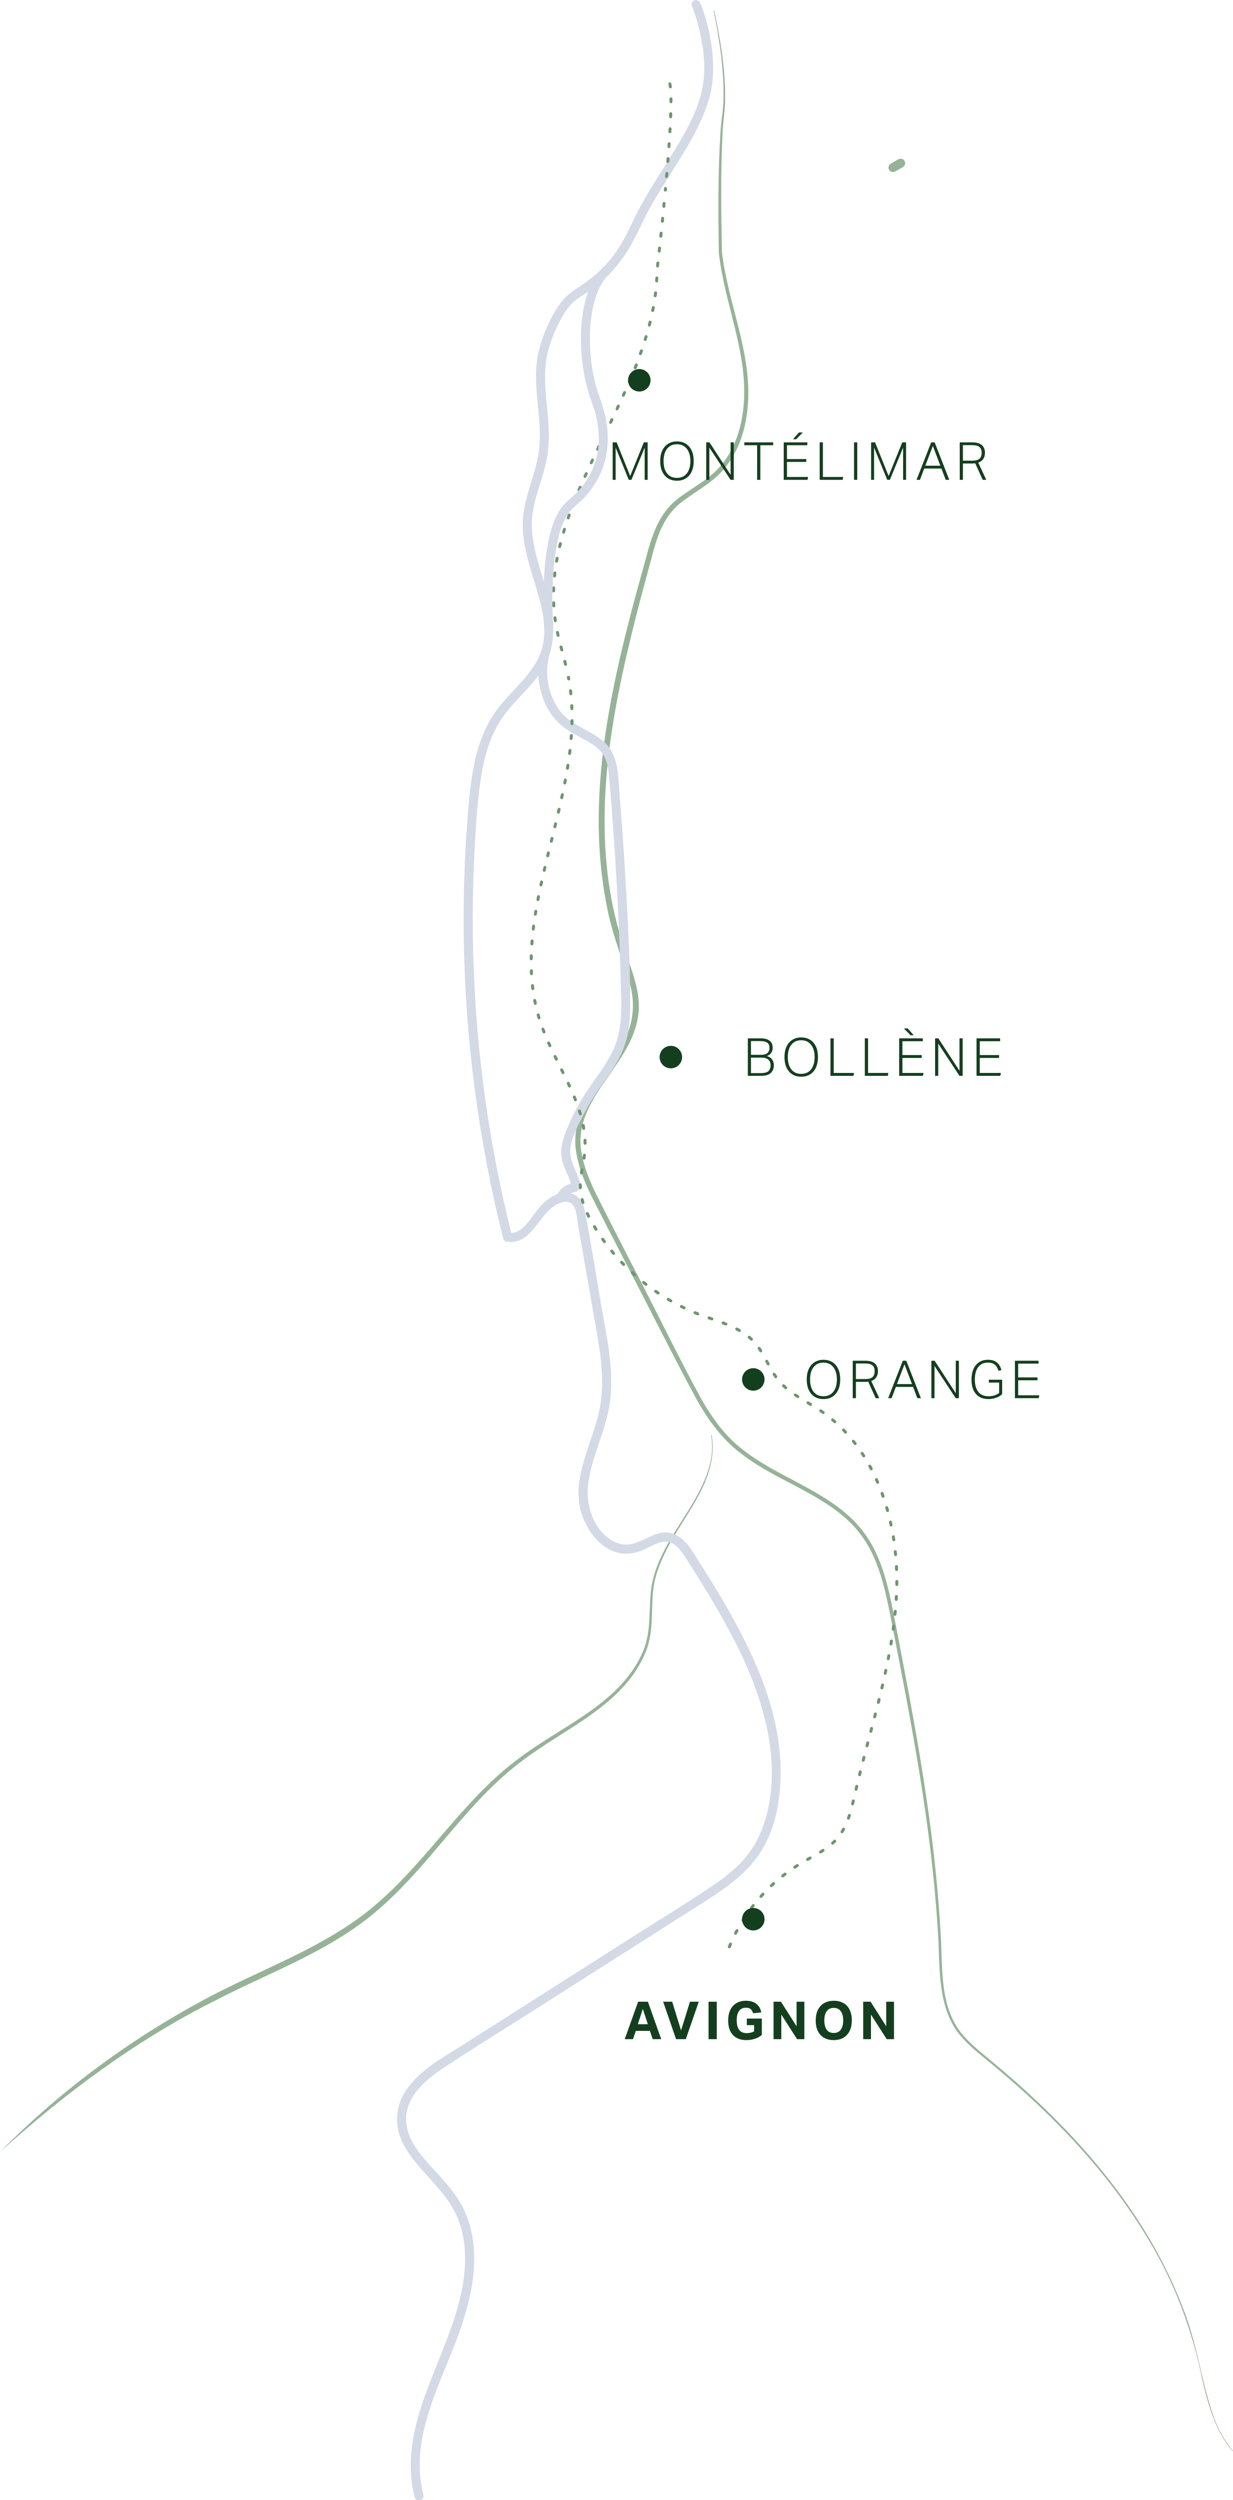 <svg width="329" height="667" viewBox="0 0 329 667" fill="none" xmlns="http://www.w3.org/2000/svg">
<g clip-path="url(#clip0_18_5317)">
<path d="M328.88 653.908C324.332 648.603 322.41 641.734 320.862 635.064C318.117 621.574 313.282 608.546 306.045 596.818C295.386 579.131 280.841 564.085 264.995 550.961C262.378 548.744 259.594 546.685 257.216 544.124C249.612 536.234 251.001 524.555 250.195 514.502C248.495 487.035 243.245 459.958 237.956 432.976C236.631 426.251 235.354 419.422 232.195 413.391C230.623 410.391 228.541 407.686 226.035 405.397C217.714 397.834 206.536 394.651 197.663 387.726C192.772 384.056 189.086 378.99 186.094 373.732C180.469 363.473 172.562 347.581 167.057 337.074C163.914 330.947 160.722 324.876 157.626 318.693C156.126 315.574 154.754 312.327 154.028 308.864C151.347 297.392 159.43 289.326 164.991 280.455C168.86 274.511 169.985 268.169 167.743 261.38C165.693 254.95 163.108 248.368 161.879 241.547C156.454 214.191 162.302 186.212 169.379 159.717C170.281 156.391 171.19 153.072 172.124 149.761C173.999 142.709 175.754 136.262 182.368 131.962C185.201 129.936 188.201 128.237 190.658 125.971C195.637 121.344 197.951 114.523 198.445 107.845C199.57 93.972 193.275 81.023 191.799 67.373C191.631 56.555 191.552 45.729 192.27 34.927C192.429 32.215 192.948 29.55 193.036 26.878C193.259 18.796 192.006 10.73 190.427 2.824L190.578 2.792C192.262 10.706 193.618 18.78 193.49 26.901C193.427 29.614 192.964 32.271 192.828 34.975C192.262 45.666 192.429 56.731 192.645 67.285C194.217 80.896 200.623 93.996 199.554 107.941C199.083 114.89 196.698 122.014 191.504 126.896C188.903 129.314 185.871 131.053 183.126 133.039C176.863 137.172 175.299 143.275 173.504 150.16C172.594 153.479 171.709 156.798 170.823 160.116C163.977 186.435 158.017 214.127 163.411 241.244C164.049 244.323 165.031 248.224 165.988 251.144C167.895 257.678 171.461 264.419 170.201 271.48C167.999 285.042 151.874 293.754 155.384 308.593C156.063 311.88 157.371 315.031 158.839 318.111C161.887 324.238 165.078 330.365 168.19 336.492C173.743 346.983 181.435 362.899 187.1 373.158C190.036 378.328 193.562 383.242 198.341 386.84C207.11 393.717 218.392 396.996 226.722 404.639C229.299 407 231.469 409.825 233.081 412.928C236.312 419.167 237.573 426.083 238.881 432.809C244.099 459.806 249.301 486.947 250.905 514.479C251.695 524.419 250.211 535.915 257.655 543.718C259.969 546.223 262.729 548.289 265.346 550.523C286.378 568.082 305.447 589.319 315.428 615.176C319.378 624.765 320.471 635.2 323.894 644.925C325.106 648.132 326.758 651.188 328.976 653.813L328.856 653.916L328.88 653.908Z" fill="#96B397"/>
<path d="M189.9 382.835C191.935 395.097 181.866 404.591 177.142 414.923C175.882 417.555 174.892 420.324 174.421 423.188C173.592 428.956 174.581 435.107 172.315 440.667C166.539 454.828 151.108 460.843 139.674 469.499C125.385 479.99 116.113 495.555 103.148 507.49C101.058 509.437 98.608 511.471 96.302 513.154C84.366 521.89 70.252 527.02 57.327 533.761C36.407 544.204 17.122 558.604 0 574.105C16.484 557.344 35.728 543.287 56.593 532.341C69.654 525.56 83.473 520.486 95.417 511.934C97.691 510.306 100.108 508.328 102.183 506.429C115.228 494.622 124.651 479.057 139.06 468.654C150.462 460.125 165.805 454.286 171.645 440.396C173.935 434.875 172.969 428.876 173.871 423.084C174.382 420.156 175.411 417.348 176.711 414.699C180.533 406.753 186.677 400.044 189.198 391.515C190.028 388.715 190.227 385.731 189.74 382.843L189.9 382.812V382.835Z" fill="#96B397"/>
<path d="M239.719 42.498C239.033 42.889 238.346 43.28 237.66 43.671C237.397 43.823 237.19 44.102 237.11 44.389C237.03 44.676 237.07 45.059 237.229 45.315C237.389 45.57 237.636 45.793 237.947 45.865C238.259 45.937 238.586 45.905 238.873 45.745L240.932 44.573C241.195 44.421 241.402 44.142 241.482 43.855C241.562 43.567 241.522 43.184 241.362 42.929C241.203 42.674 240.955 42.45 240.644 42.379C240.333 42.307 240.006 42.339 239.719 42.498Z" fill="#96B397"/>
<path d="M112.97 665.516C108.837 649.512 118.643 634.402 123.398 619.731C125.608 612.902 127.164 605.53 126.286 598.326C125.863 594.88 124.914 591.529 123.27 588.458C121.762 585.633 119.68 583.16 117.566 580.783C113.879 576.626 108.773 571.991 108.382 566.064C107.935 559.274 113.8 554.655 118.906 551.297C126.103 546.55 133.451 542.026 140.72 537.399C147.988 532.772 155.624 527.913 163.076 523.175C170.584 518.396 178.092 513.617 185.6 508.846C191.823 504.881 198.373 500.892 202.578 494.654C206.831 488.351 208.267 480.485 208.299 473.002C208.331 465.518 206.775 457.867 204.286 450.719C201.796 443.571 198.246 436.375 194.408 429.626C192.453 426.187 190.395 422.805 188.304 419.454C187.283 417.818 186.254 416.183 185.217 414.563C184.331 413.175 183.382 411.747 182.129 410.654C180.876 409.561 179.44 408.891 177.796 408.827C176.153 408.764 174.469 409.442 172.961 410.168C170.169 411.508 167.536 412.808 164.448 411.54C158.991 409.298 156.406 402.437 156.845 396.932C157.483 389.034 161.688 381.926 162.749 374.1C163.89 365.691 161.991 357.21 160.555 348.953C159.118 340.696 157.746 331.641 156.047 323.049C155.728 321.422 155.057 319.834 153.613 318.908C152.432 318.151 150.988 318.063 149.64 318.358C146.488 319.052 144.286 321.485 142.483 323.982C140.991 326.041 138.741 329.352 135.781 328.905L136.619 329.742C133.3 316.539 130.73 303.144 128.991 289.646C127.244 276.099 126.302 262.449 126.159 248.799C126.087 241.97 126.222 235.141 126.55 228.319C126.869 221.865 127.228 215.363 128.113 208.957C128.927 203.093 130.355 197.158 133.595 192.124C136.595 187.465 141.079 184.018 144.206 179.447C147.334 174.876 148.124 169.57 147.318 164.137C146.512 158.704 144.318 153.224 142.978 147.735C142.315 145.038 141.853 142.286 141.893 139.502C141.948 136.326 142.794 133.263 143.728 130.247C144.661 127.232 145.674 124.216 146.121 121.073C146.568 117.929 146.48 114.555 146.209 111.3C145.706 105.268 144.693 99.125 146.361 93.19C147.047 90.741 147.988 88.363 149.153 86.106C150.182 84.103 151.387 82.053 153.063 80.513C154.036 79.612 155.257 78.957 156.35 78.215C157.754 77.274 159.11 76.277 160.395 75.184C164.105 72.025 167.025 68.02 169.267 63.703C170.719 60.919 171.964 58.047 173.496 55.303C175.028 52.558 176.632 49.982 178.275 47.373C181.363 42.474 184.554 37.592 186.948 32.303C188.129 29.694 189.19 26.989 189.733 24.165C190.275 21.341 190.395 18.62 190.227 15.836C189.964 11.432 189.054 7.053 187.634 2.88C187.403 2.21 187.171 1.54 186.892 0.886C186.637 0.287 186.102 -0.128 185.416 0.048C184.85 0.199 184.331 0.925 184.578 1.524C185.6 3.949 186.31 6.542 186.868 9.111C187.993 14.273 188.4 19.785 187.1 24.955C185.695 30.515 182.727 35.645 179.751 40.496C176.576 45.673 173.177 50.715 170.336 56.093C168.884 58.853 167.696 61.741 166.124 64.438C164.839 66.655 163.355 68.754 161.632 70.652C159.31 73.197 156.605 75.176 153.749 77.067C152.329 78.008 151.044 78.989 149.975 80.338C148.451 82.252 147.254 84.398 146.241 86.616C145.228 88.834 144.318 91.275 143.736 93.724C143.065 96.549 142.946 99.469 143.057 102.364C143.329 108.906 144.829 115.536 143.512 122.062C142.283 128.197 139.379 133.933 139.475 140.299C139.563 146.004 141.486 151.468 143.089 156.877C144.605 161.983 146.073 167.488 144.685 172.793C143.297 178.099 138.964 182.016 135.35 186.029C133.467 188.111 131.744 190.321 130.403 192.794C128.983 195.403 127.946 198.227 127.188 201.091C125.632 206.979 125.153 213.114 124.691 219.169C124.172 225.974 123.861 232.803 123.757 239.632C123.534 253.226 124.116 266.829 125.488 280.351C126.861 293.874 129.023 307.404 131.975 320.719C132.693 323.958 133.459 327.19 134.273 330.405C134.369 330.772 134.72 331.178 135.111 331.242C142.315 332.335 143.704 323.105 149.384 320.951C150.517 320.52 151.898 320.368 152.775 321.366C153.964 322.706 153.964 325.211 154.259 326.886C155.001 331.163 155.743 335.439 156.493 339.715C157.243 343.991 158.001 348.395 158.759 352.735C159.493 356.939 160.259 361.151 160.555 365.412C160.842 369.56 160.61 373.677 159.581 377.722C158.624 381.479 157.204 385.101 156.087 388.811C155.049 392.249 154.124 395.983 154.387 399.605C154.603 402.597 155.568 405.548 157.164 408.093C158.759 410.638 160.818 412.657 163.491 413.774C166.339 414.962 169.219 414.595 171.972 413.335C173.52 412.625 175.036 411.643 176.743 411.34C178.451 411.037 179.791 411.739 180.924 412.888C182.057 414.037 182.967 415.577 183.86 416.997C184.929 418.68 185.991 420.363 187.036 422.055C191.137 428.668 195.054 435.418 198.318 442.486C204.541 455.977 208.706 472.188 203.775 486.763C202.57 490.314 200.719 493.608 198.19 496.377C195.661 499.145 192.78 501.299 189.749 503.341C182.687 508.088 175.395 512.524 168.214 517.095C153.366 526.541 138.518 535.987 123.677 545.441C118.036 549.031 111.286 552.541 107.816 558.533C106.244 561.245 105.638 564.356 106.108 567.452C106.539 570.276 107.935 572.869 109.587 575.158C113.209 580.185 118.228 584.205 121.172 589.726C124.523 596.005 124.619 603.416 123.358 610.269C120.518 625.683 110.935 639.165 109.699 654.953C109.403 658.727 109.699 662.532 110.64 666.202C111.023 667.694 113.337 667.064 112.946 665.564L112.97 665.516Z" fill="#D3D9E5"/>
<path d="M144.158 174.516C143.129 178.88 143.616 183.508 145.435 187.6C146.337 189.627 147.629 191.533 149.257 193.049C150.884 194.565 152.743 195.57 154.642 196.591C156.541 197.612 158.432 198.554 159.94 200.054C161.815 201.913 162.254 204.362 162.485 206.899C163.044 213.066 163.507 219.249 163.921 225.431C164.743 237.701 165.318 249.987 165.645 262.289C165.796 267.938 166.203 273.905 164.001 279.25C161.919 284.292 158.105 288.449 155.344 293.108C153.717 295.852 152.289 298.716 151.084 301.668C149.879 304.62 149.241 307.596 150.302 310.651C150.789 312.063 151.507 313.38 152.025 314.776C152.161 315.143 152.265 315.885 152.44 316.14V316.268C152.44 316.108 152.496 315.965 152.624 315.845C152.688 315.701 152.967 315.781 152.751 315.741C152.257 315.645 151.275 316.14 150.868 316.371C149.799 316.962 149.057 317.959 148.507 319.02C147.797 320.384 149.863 321.597 150.573 320.225C150.964 319.467 151.427 318.693 152.249 318.35C152.767 318.135 153.35 318.135 153.852 317.863C155.408 317.034 154.698 315.095 154.203 313.826C153.15 311.154 151.674 308.769 152.257 305.785C152.791 303.024 154.164 300.368 155.432 297.887C156.765 295.278 158.281 292.773 159.948 290.356C161.44 288.194 163.012 286.079 164.352 283.814C165.765 281.428 166.866 278.875 167.44 276.155C168.015 273.434 168.15 270.682 168.15 267.93C168.15 255.62 167.424 243.262 166.674 230.976C166.299 224.769 165.852 218.57 165.35 212.38C164.935 207.322 165.238 201.434 161.049 197.82C157.307 194.589 152.113 193.496 149.161 189.315C146.209 185.135 145.347 179.957 146.472 175.163C146.823 173.663 144.517 173.025 144.166 174.524L144.158 174.516Z" fill="#D3D9E5"/>
<path d="M194.599 519.768C194.552 519.768 194.496 519.76 194.448 519.736C194.24 519.656 194.145 519.417 194.232 519.217C194.336 518.97 194.44 518.723 194.544 518.475C194.631 518.276 194.863 518.18 195.07 518.268C195.27 518.356 195.365 518.587 195.278 518.795C195.174 519.034 195.07 519.281 194.974 519.529C194.911 519.68 194.759 519.776 194.607 519.776L194.599 519.768ZM196.267 516.146C196.203 516.146 196.139 516.13 196.083 516.106C195.884 516.002 195.812 515.763 195.908 515.571C196.028 515.332 196.155 515.093 196.283 514.861C196.387 514.67 196.634 514.59 196.825 514.702C197.017 514.806 197.089 515.045 196.985 515.244C196.857 515.476 196.738 515.707 196.618 515.946C196.546 516.082 196.411 516.162 196.259 516.162L196.267 516.146ZM198.246 512.683C198.174 512.683 198.102 512.668 198.03 512.62C197.847 512.5 197.791 512.253 197.903 512.069C198.046 511.846 198.19 511.614 198.333 511.391C198.453 511.208 198.7 511.152 198.884 511.271C199.067 511.391 199.123 511.638 199.004 511.822C198.86 512.045 198.716 512.269 198.573 512.492C198.501 512.612 198.365 512.676 198.238 512.676L198.246 512.683ZM200.504 509.397C200.416 509.397 200.336 509.373 200.264 509.317C200.089 509.181 200.057 508.934 200.184 508.758C200.344 508.543 200.512 508.328 200.671 508.12C200.807 507.945 201.054 507.913 201.23 508.048C201.405 508.184 201.437 508.431 201.302 508.607C201.142 508.814 200.974 509.022 200.823 509.237C200.743 509.341 200.623 509.397 200.504 509.397ZM203.041 506.317C202.945 506.317 202.849 506.285 202.778 506.213C202.61 506.07 202.602 505.815 202.746 505.647C202.921 505.448 203.105 505.248 203.288 505.057C203.44 504.897 203.687 504.889 203.855 505.033C204.014 505.184 204.03 505.432 203.879 505.599C203.703 505.791 203.52 505.99 203.344 506.181C203.264 506.269 203.153 506.317 203.049 506.317H203.041ZM205.825 503.461C205.722 503.461 205.61 503.421 205.538 503.333C205.387 503.174 205.395 502.919 205.554 502.767C205.754 502.583 205.945 502.4 206.145 502.224C206.304 502.073 206.559 502.089 206.711 502.248C206.863 502.408 206.847 502.663 206.687 502.815C206.496 502.99 206.296 503.174 206.105 503.349C206.025 503.421 205.929 503.461 205.833 503.461H205.825ZM208.841 500.86C208.722 500.86 208.61 500.804 208.53 500.709C208.395 500.533 208.426 500.286 208.594 500.15C208.801 499.983 209.017 499.815 209.232 499.656C209.408 499.52 209.655 499.552 209.791 499.727C209.926 499.903 209.887 500.15 209.719 500.286C209.512 500.445 209.304 500.605 209.097 500.773C209.025 500.828 208.937 500.86 208.849 500.86H208.841ZM212.073 498.523C211.945 498.523 211.817 498.459 211.738 498.347C211.618 498.164 211.666 497.916 211.849 497.797C212.073 497.645 212.296 497.502 212.527 497.358C212.719 497.238 212.958 497.294 213.078 497.478C213.198 497.661 213.142 497.908 212.958 498.028C212.735 498.172 212.512 498.315 212.296 498.459C212.232 498.507 212.152 498.523 212.073 498.523ZM215.488 496.464C215.352 496.464 215.216 496.393 215.137 496.257C215.033 496.066 215.097 495.826 215.288 495.714L215.982 495.324C216.174 495.212 216.413 495.284 216.525 495.475C216.637 495.667 216.565 495.906 216.373 496.018L215.679 496.409C215.615 496.44 215.551 496.456 215.488 496.456V496.464ZM218.95 494.478C218.815 494.478 218.687 494.414 218.607 494.286C218.488 494.103 218.551 493.856 218.735 493.736C218.958 493.6 219.182 493.457 219.397 493.313C219.581 493.193 219.828 493.241 219.948 493.425C220.067 493.608 220.019 493.856 219.836 493.975C219.613 494.127 219.381 494.27 219.15 494.406C219.086 494.446 219.014 494.47 218.942 494.47L218.95 494.478ZM222.158 492.116C222.046 492.116 221.942 492.069 221.863 491.989C221.719 491.821 221.727 491.574 221.894 491.422C222.086 491.247 222.269 491.071 222.453 490.888C222.605 490.728 222.86 490.728 223.019 490.888C223.179 491.039 223.179 491.295 223.019 491.454C222.828 491.646 222.628 491.837 222.429 492.021C222.349 492.093 222.253 492.124 222.158 492.124V492.116ZM224.695 489.061C224.623 489.061 224.551 489.045 224.487 489.005C224.296 488.893 224.24 488.646 224.352 488.455C224.487 488.231 224.615 488.008 224.743 487.776C224.847 487.585 225.094 487.513 225.285 487.617C225.477 487.721 225.549 487.968 225.445 488.159C225.317 488.399 225.182 488.638 225.038 488.869C224.966 488.989 224.831 489.061 224.695 489.061ZM226.386 485.455C226.339 485.455 226.299 485.455 226.251 485.431C226.043 485.359 225.94 485.128 226.011 484.92C226.099 484.673 226.187 484.426 226.267 484.178C226.331 483.971 226.562 483.851 226.769 483.923C226.977 483.995 227.097 484.218 227.025 484.426C226.937 484.681 226.857 484.936 226.761 485.192C226.706 485.351 226.546 485.455 226.386 485.455ZM227.503 481.626C227.503 481.626 227.44 481.626 227.408 481.618C227.192 481.562 227.065 481.346 227.112 481.131L227.296 480.357C227.344 480.142 227.559 480.006 227.775 480.062C227.99 480.11 228.126 480.325 228.07 480.541L227.878 481.322C227.831 481.506 227.671 481.626 227.487 481.626H227.503ZM228.413 477.74C228.413 477.74 228.349 477.74 228.325 477.732C228.11 477.684 227.974 477.469 228.03 477.254L228.214 476.472C228.269 476.256 228.477 476.129 228.692 476.177C228.908 476.225 229.035 476.44 228.987 476.655L228.804 477.429C228.764 477.613 228.597 477.74 228.413 477.74ZM229.354 473.863C229.354 473.863 229.291 473.863 229.259 473.855C229.043 473.799 228.916 473.584 228.972 473.368L229.163 472.595C229.219 472.379 229.426 472.252 229.65 472.307C229.865 472.363 229.993 472.579 229.937 472.794L229.745 473.568C229.698 473.751 229.538 473.871 229.354 473.871V473.863ZM230.344 470.002C230.344 470.002 230.28 470.002 230.24 469.986C230.025 469.93 229.897 469.715 229.953 469.499L230.152 468.725C230.208 468.51 230.424 468.382 230.639 468.438C230.854 468.494 230.982 468.709 230.926 468.925L230.727 469.699C230.679 469.874 230.519 469.994 230.344 469.994V470.002ZM231.349 466.14C231.349 466.14 231.285 466.14 231.245 466.125C231.03 466.069 230.902 465.853 230.958 465.638L231.158 464.864C231.214 464.649 231.429 464.521 231.644 464.577C231.86 464.633 231.987 464.848 231.932 465.063L231.732 465.837C231.684 466.013 231.525 466.132 231.349 466.132V466.14ZM232.37 462.287C232.37 462.287 232.307 462.287 232.267 462.271C232.051 462.215 231.924 462 231.979 461.785L232.179 461.011C232.235 460.795 232.45 460.668 232.666 460.723C232.881 460.779 233.009 460.995 232.953 461.21L232.753 461.984C232.706 462.159 232.546 462.279 232.37 462.279V462.287ZM233.384 458.426C233.384 458.426 233.32 458.426 233.28 458.41C233.065 458.354 232.937 458.139 232.993 457.923L233.192 457.149C233.248 456.934 233.456 456.806 233.679 456.862C233.894 456.918 234.022 457.133 233.966 457.349L233.767 458.123C233.719 458.298 233.559 458.418 233.384 458.418V458.426ZM234.365 454.557C234.365 454.557 234.301 454.557 234.269 454.549C234.054 454.493 233.926 454.277 233.982 454.062L234.174 453.288C234.229 453.073 234.445 452.945 234.66 452.993C234.876 453.049 235.003 453.264 234.956 453.48L234.764 454.253C234.716 454.437 234.557 454.557 234.373 454.557H234.365ZM235.315 450.687C235.315 450.687 235.251 450.687 235.219 450.679C235.003 450.631 234.876 450.416 234.924 450.201L235.107 449.427C235.155 449.211 235.378 449.076 235.586 449.124C235.801 449.171 235.937 449.387 235.889 449.602L235.706 450.384C235.666 450.568 235.498 450.687 235.315 450.687ZM236.2 446.794C236.2 446.794 236.144 446.794 236.112 446.786C235.897 446.738 235.761 446.523 235.809 446.315L235.977 445.534C236.025 445.318 236.232 445.183 236.448 445.23C236.663 445.278 236.799 445.486 236.751 445.701L236.583 446.483C236.543 446.666 236.376 446.794 236.192 446.794H236.2ZM237.014 442.893C237.014 442.893 236.958 442.893 236.934 442.893C236.719 442.853 236.575 442.638 236.623 442.422L236.775 441.64C236.815 441.425 237.022 441.281 237.237 441.321C237.453 441.361 237.596 441.569 237.557 441.784L237.405 442.566C237.365 442.757 237.198 442.885 237.014 442.885V442.893ZM237.724 438.968C237.724 438.968 237.676 438.968 237.66 438.968C237.445 438.928 237.293 438.728 237.333 438.505L237.461 437.723C237.493 437.508 237.708 437.356 237.916 437.388C238.131 437.42 238.283 437.627 238.251 437.843L238.123 438.633C238.091 438.824 237.924 438.968 237.732 438.968H237.724ZM238.33 435.019C238.33 435.019 238.291 435.019 238.275 435.019C238.059 434.987 237.908 434.787 237.932 434.572L238.035 433.782C238.067 433.567 238.267 433.415 238.482 433.439C238.697 433.471 238.857 433.67 238.825 433.886L238.721 434.676C238.697 434.875 238.522 435.019 238.33 435.019ZM238.801 431.062C238.801 431.062 238.777 431.062 238.761 431.062C238.546 431.038 238.378 430.846 238.402 430.623L238.482 429.833C238.506 429.618 238.705 429.458 238.913 429.474C239.128 429.498 239.296 429.689 239.272 429.905L239.192 430.703C239.168 430.91 239.001 431.062 238.793 431.062H238.801ZM239.128 427.089C239.128 427.089 239.112 427.089 239.104 427.089C238.881 427.073 238.713 426.889 238.729 426.666L238.777 425.876C238.785 425.653 238.985 425.485 239.2 425.501C239.424 425.509 239.591 425.701 239.575 425.924L239.527 426.722C239.511 426.937 239.336 427.097 239.128 427.097V427.089ZM239.288 423.1C239.065 423.1 238.889 422.916 238.897 422.693C238.897 422.43 238.897 422.166 238.897 421.903C238.897 421.68 239.072 421.504 239.296 421.504C239.519 421.504 239.695 421.688 239.695 421.903C239.695 422.174 239.695 422.438 239.695 422.709C239.695 422.924 239.511 423.1 239.296 423.1H239.288ZM239.232 419.111C239.017 419.111 238.841 418.943 238.833 418.728C238.825 418.465 238.809 418.201 238.801 417.938C238.793 417.715 238.961 417.531 239.176 417.515C239.376 417.515 239.583 417.675 239.599 417.89C239.615 418.153 239.623 418.425 239.639 418.688C239.647 418.911 239.479 419.095 239.256 419.103C239.256 419.103 239.248 419.103 239.24 419.103L239.232 419.111ZM238.961 415.138C238.761 415.138 238.586 414.986 238.562 414.779C238.538 414.515 238.514 414.252 238.482 413.989C238.458 413.774 238.618 413.574 238.833 413.55C239.049 413.526 239.248 413.686 239.272 413.901C239.304 414.164 239.328 414.436 239.352 414.699C239.376 414.914 239.208 415.114 238.993 415.13C238.977 415.13 238.969 415.13 238.953 415.13L238.961 415.138ZM238.482 411.173C238.291 411.173 238.115 411.029 238.091 410.83C238.051 410.566 238.011 410.311 237.963 410.048C237.932 409.832 238.075 409.625 238.291 409.585C238.498 409.545 238.713 409.697 238.753 409.912C238.793 410.176 238.841 410.439 238.881 410.71C238.913 410.925 238.761 411.133 238.546 411.165C238.53 411.165 238.506 411.165 238.482 411.165V411.173ZM237.764 407.248C237.58 407.248 237.413 407.12 237.373 406.929C237.317 406.673 237.261 406.41 237.205 406.155C237.158 405.939 237.293 405.724 237.509 405.676C237.724 405.628 237.94 405.764 237.987 405.979C238.043 406.242 238.099 406.506 238.155 406.761C238.203 406.976 238.059 407.192 237.844 407.232C237.812 407.232 237.788 407.24 237.764 407.24V407.248ZM236.823 403.378C236.647 403.378 236.487 403.259 236.44 403.083C236.368 402.828 236.296 402.573 236.224 402.317C236.16 402.102 236.28 401.886 236.495 401.823C236.711 401.759 236.926 401.886 236.99 402.094C237.062 402.349 237.142 402.612 237.213 402.868C237.269 403.083 237.15 403.299 236.934 403.362C236.902 403.37 236.862 403.378 236.83 403.378H236.823ZM235.626 399.565C235.458 399.565 235.307 399.461 235.251 399.302C235.163 399.054 235.075 398.799 234.987 398.552C234.916 398.344 235.019 398.113 235.227 398.041C235.434 397.961 235.666 398.073 235.737 398.28C235.833 398.536 235.921 398.783 236.009 399.038C236.08 399.246 235.969 399.477 235.761 399.549C235.721 399.565 235.674 399.573 235.626 399.573V399.565ZM234.182 395.847C234.03 395.847 233.878 395.759 233.815 395.608C233.711 395.369 233.607 395.121 233.495 394.882C233.408 394.682 233.495 394.443 233.695 394.355C233.894 394.268 234.134 394.355 234.221 394.555C234.333 394.802 234.437 395.049 234.549 395.289C234.636 395.488 234.549 395.728 234.341 395.815C234.293 395.839 234.237 395.847 234.182 395.847ZM232.466 392.249C232.323 392.249 232.187 392.169 232.115 392.034C231.995 391.802 231.868 391.563 231.74 391.332C231.636 391.14 231.708 390.893 231.9 390.789C232.091 390.686 232.338 390.757 232.442 390.949C232.57 391.188 232.698 391.419 232.825 391.659C232.929 391.85 232.849 392.098 232.658 392.201C232.602 392.233 232.538 392.249 232.474 392.249H232.466ZM230.471 388.795C230.336 388.795 230.208 388.731 230.136 388.611C229.993 388.388 229.849 388.165 229.706 387.949C229.586 387.766 229.634 387.518 229.817 387.399C230.001 387.279 230.248 387.327 230.368 387.51C230.511 387.734 230.663 387.957 230.807 388.188C230.926 388.372 230.87 388.619 230.687 388.739C230.623 388.779 230.543 388.803 230.471 388.803V388.795ZM228.19 385.524C228.07 385.524 227.95 385.468 227.87 385.364C227.711 385.157 227.543 384.949 227.384 384.742C227.248 384.566 227.272 384.319 227.448 384.184C227.623 384.048 227.87 384.072 228.006 384.247C228.174 384.455 228.341 384.67 228.501 384.878C228.636 385.053 228.604 385.3 228.429 385.436C228.357 385.492 228.269 385.516 228.19 385.516V385.524ZM225.62 382.476C225.517 382.476 225.405 382.436 225.325 382.349C225.15 382.157 224.966 381.966 224.783 381.774C224.631 381.615 224.631 381.359 224.791 381.208C224.95 381.056 225.206 381.056 225.357 381.216C225.541 381.407 225.724 381.607 225.908 381.798C226.059 381.958 226.051 382.213 225.884 382.365C225.804 382.436 225.708 382.468 225.612 382.468L225.62 382.476ZM222.764 379.692C222.668 379.692 222.573 379.66 222.501 379.596C222.301 379.421 222.102 379.253 221.902 379.078C221.735 378.934 221.711 378.687 221.855 378.519C221.998 378.352 222.253 378.328 222.413 378.471C222.62 378.647 222.82 378.822 223.019 378.998C223.187 379.142 223.203 379.397 223.051 379.564C222.972 379.652 222.86 379.7 222.748 379.7L222.764 379.692ZM219.644 377.219C219.565 377.219 219.485 377.195 219.413 377.147C219.198 376.995 218.982 376.844 218.767 376.7C218.583 376.573 218.535 376.325 218.663 376.15C218.791 375.966 219.038 375.918 219.214 376.046C219.437 376.198 219.652 376.349 219.876 376.509C220.051 376.636 220.099 376.884 219.972 377.067C219.892 377.179 219.772 377.235 219.644 377.235V377.219ZM216.285 375.057C216.214 375.057 216.142 375.041 216.078 375.001L215.392 374.594C215.2 374.482 215.144 374.235 215.256 374.044C215.368 373.852 215.615 373.796 215.807 373.908L216.493 374.315C216.684 374.427 216.74 374.674 216.629 374.865C216.557 374.993 216.421 375.057 216.285 375.057ZM212.879 372.983C212.807 372.983 212.727 372.959 212.663 372.919C212.44 372.775 212.208 372.624 211.985 372.48C211.801 372.36 211.754 372.113 211.873 371.929C212.001 371.746 212.248 371.698 212.424 371.818C212.639 371.961 212.863 372.105 213.086 372.249C213.27 372.368 213.325 372.616 213.206 372.799C213.126 372.919 212.998 372.983 212.871 372.983H212.879ZM209.671 370.629C209.575 370.629 209.488 370.597 209.408 370.533C209.2 370.358 209.001 370.174 208.801 369.983C208.642 369.831 208.634 369.576 208.785 369.416C208.937 369.257 209.192 369.249 209.352 369.4C209.543 369.576 209.735 369.752 209.926 369.927C210.094 370.071 210.11 370.326 209.966 370.493C209.887 370.581 209.775 370.629 209.663 370.629H209.671ZM206.998 367.677C206.871 367.677 206.751 367.621 206.671 367.51C206.512 367.286 206.368 367.063 206.216 366.832C206.097 366.648 206.153 366.401 206.336 366.281C206.52 366.161 206.767 366.217 206.887 366.401C207.03 366.616 207.174 366.84 207.325 367.047C207.453 367.23 207.405 367.478 207.23 367.605C207.158 367.653 207.078 367.677 206.998 367.677ZM204.956 364.255C204.812 364.255 204.676 364.175 204.605 364.047L204.23 363.345C204.126 363.154 204.198 362.906 204.397 362.803C204.589 362.699 204.836 362.771 204.94 362.97L205.315 363.672C205.418 363.864 205.347 364.111 205.155 364.215C205.091 364.247 205.028 364.263 204.964 364.263L204.956 364.255ZM203.001 360.776C202.865 360.776 202.738 360.713 202.666 360.593C202.53 360.37 202.387 360.154 202.235 359.939C202.107 359.755 202.155 359.508 202.339 359.38C202.522 359.253 202.77 359.3 202.897 359.484C203.049 359.707 203.2 359.931 203.344 360.162C203.464 360.346 203.408 360.593 203.216 360.713C203.153 360.752 203.073 360.776 203.001 360.776ZM200.504 357.681C200.408 357.681 200.304 357.641 200.232 357.569C200.041 357.394 199.849 357.218 199.65 357.051C199.482 356.907 199.458 356.66 199.602 356.492C199.746 356.325 200.001 356.301 200.169 356.444C200.376 356.62 200.583 356.803 200.783 356.987C200.942 357.138 200.95 357.394 200.799 357.553C200.719 357.633 200.615 357.681 200.512 357.681H200.504ZM197.288 355.335C197.224 355.335 197.153 355.319 197.089 355.28C196.865 355.152 196.634 355.024 196.403 354.905C196.211 354.801 196.131 354.562 196.235 354.362C196.339 354.163 196.578 354.091 196.77 354.195C197.009 354.322 197.248 354.45 197.48 354.586C197.671 354.697 197.735 354.937 197.631 355.128C197.56 355.256 197.424 355.327 197.288 355.327V355.335ZM193.69 353.628C193.642 353.628 193.594 353.62 193.538 353.596C193.291 353.501 193.052 353.405 192.804 353.309C192.597 353.229 192.493 352.998 192.573 352.791C192.653 352.583 192.884 352.479 193.091 352.559C193.339 352.655 193.594 352.751 193.841 352.854C194.049 352.934 194.145 353.165 194.065 353.373C194.001 353.524 193.849 353.62 193.698 353.62L193.69 353.628ZM189.948 352.256C189.908 352.256 189.86 352.256 189.82 352.232L189.062 351.969C188.855 351.897 188.743 351.666 188.815 351.458C188.887 351.251 189.118 351.139 189.326 351.211L190.076 351.474C190.283 351.546 190.395 351.777 190.323 351.985C190.267 352.152 190.115 352.256 189.948 352.256ZM186.19 350.9C186.142 350.9 186.094 350.892 186.046 350.876C185.799 350.78 185.552 350.676 185.296 350.573C185.097 350.493 184.993 350.254 185.081 350.054C185.169 349.847 185.4 349.751 185.6 349.839C185.839 349.942 186.086 350.038 186.334 350.134C186.541 350.214 186.637 350.445 186.557 350.652C186.493 350.812 186.342 350.908 186.19 350.908V350.9ZM182.536 349.304C182.48 349.304 182.416 349.288 182.36 349.264C182.121 349.145 181.873 349.033 181.634 348.913C181.435 348.818 181.355 348.578 181.459 348.379C181.554 348.179 181.794 348.099 181.993 348.203C182.233 348.323 182.464 348.435 182.703 348.546C182.903 348.642 182.983 348.881 182.895 349.081C182.823 349.224 182.687 349.304 182.536 349.304ZM179.001 347.453C178.937 347.453 178.866 347.437 178.802 347.397C178.57 347.262 178.339 347.134 178.108 346.991C177.916 346.879 177.852 346.632 177.964 346.448C178.076 346.257 178.323 346.193 178.506 346.304C178.738 346.44 178.961 346.568 179.193 346.703C179.384 346.815 179.448 347.054 179.344 347.246C179.272 347.374 179.137 347.445 178.993 347.445L179.001 347.453ZM175.61 345.355C175.53 345.355 175.459 345.331 175.387 345.291C175.163 345.14 174.94 344.988 174.725 344.837C174.541 344.709 174.493 344.462 174.621 344.278C174.749 344.095 174.996 344.055 175.179 344.174C175.395 344.326 175.618 344.47 175.834 344.621C176.017 344.741 176.065 344.988 175.945 345.172C175.866 345.283 175.746 345.347 175.61 345.347V345.355ZM172.371 343.026C172.283 343.026 172.203 343.002 172.124 342.946C171.908 342.778 171.701 342.619 171.493 342.451C171.318 342.316 171.294 342.06 171.429 341.893C171.565 341.717 171.82 341.693 171.988 341.829C172.195 341.996 172.403 342.156 172.61 342.316C172.786 342.451 172.818 342.698 172.682 342.874C172.602 342.978 172.483 343.026 172.363 343.026H172.371ZM169.307 340.481C169.211 340.481 169.116 340.449 169.044 340.377C168.844 340.201 168.645 340.018 168.445 339.834C168.286 339.683 168.27 339.436 168.421 339.268C168.573 339.108 168.82 339.092 168.988 339.244C169.179 339.42 169.379 339.603 169.578 339.779C169.746 339.922 169.754 340.177 169.61 340.345C169.53 340.433 169.419 340.481 169.315 340.481H169.307ZM166.419 337.728C166.315 337.728 166.211 337.688 166.132 337.609C165.948 337.417 165.757 337.226 165.573 337.026C165.421 336.867 165.429 336.611 165.589 336.46C165.749 336.308 166.004 336.316 166.156 336.476C166.339 336.667 166.523 336.859 166.706 337.05C166.858 337.21 166.858 337.457 166.706 337.617C166.626 337.688 166.531 337.728 166.427 337.728H166.419ZM163.738 334.776C163.626 334.776 163.515 334.729 163.435 334.633C163.259 334.425 163.092 334.226 162.916 334.019C162.781 333.851 162.804 333.596 162.972 333.46C163.148 333.316 163.395 333.348 163.531 333.516C163.698 333.715 163.866 333.923 164.033 334.122C164.177 334.29 164.153 334.545 163.985 334.681C163.914 334.745 163.818 334.776 163.73 334.776H163.738ZM161.273 331.641C161.153 331.641 161.025 331.585 160.953 331.482C160.794 331.266 160.634 331.051 160.483 330.827C160.355 330.644 160.395 330.397 160.578 330.269C160.754 330.141 161.009 330.181 161.137 330.365C161.289 330.58 161.44 330.795 161.6 331.003C161.727 331.178 161.695 331.434 161.512 331.561C161.44 331.617 161.36 331.641 161.273 331.641ZM159.031 328.338C158.895 328.338 158.767 328.274 158.695 328.155C158.552 327.931 158.416 327.7 158.273 327.469C158.161 327.277 158.217 327.038 158.408 326.918C158.6 326.806 158.839 326.862 158.959 327.054C159.094 327.277 159.23 327.501 159.374 327.732C159.493 327.915 159.437 328.163 159.246 328.282C159.182 328.322 159.11 328.346 159.039 328.346L159.031 328.338ZM157.06 324.876C156.916 324.876 156.773 324.796 156.701 324.652C156.581 324.413 156.461 324.166 156.35 323.926C156.254 323.727 156.35 323.488 156.541 323.392C156.741 323.296 156.98 323.392 157.076 323.583C157.188 323.823 157.299 324.054 157.419 324.293C157.515 324.493 157.435 324.732 157.243 324.828C157.188 324.86 157.124 324.868 157.068 324.868L157.06 324.876ZM155.552 321.19C155.384 321.19 155.225 321.078 155.169 320.911C155.089 320.648 155.017 320.392 154.946 320.129C154.89 319.914 155.017 319.698 155.233 319.642C155.448 319.587 155.664 319.714 155.719 319.93C155.783 320.177 155.855 320.432 155.935 320.679C155.999 320.887 155.879 321.11 155.672 321.174C155.632 321.19 155.592 321.19 155.552 321.19ZM154.85 317.257C154.642 317.257 154.467 317.113 154.451 316.898C154.451 316.89 154.451 316.842 154.451 316.834C154.451 316.667 154.443 316.483 154.443 316.3V316.068C154.443 315.853 154.626 315.669 154.842 315.669C155.065 315.669 155.241 315.853 155.241 316.076V316.3C155.241 316.475 155.241 316.643 155.241 316.818C155.249 317.034 155.081 317.241 154.866 317.249C154.866 317.249 154.85 317.249 154.842 317.249L154.85 317.257ZM155.153 313.3C155.153 313.3 155.113 313.3 155.089 313.3C154.874 313.268 154.722 313.061 154.754 312.845C154.794 312.582 154.842 312.319 154.89 312.047C154.93 311.832 155.137 311.688 155.352 311.728C155.568 311.768 155.711 311.976 155.672 312.191C155.624 312.454 155.584 312.71 155.544 312.973C155.512 313.172 155.344 313.308 155.153 313.308V313.3ZM155.831 309.367C155.831 309.367 155.791 309.367 155.767 309.367C155.552 309.335 155.4 309.127 155.432 308.912C155.472 308.649 155.504 308.394 155.544 308.13C155.568 307.915 155.775 307.763 155.991 307.787C156.206 307.811 156.366 308.019 156.334 308.234C156.302 308.497 156.262 308.768 156.222 309.032C156.19 309.231 156.023 309.375 155.831 309.375V309.367ZM156.118 305.394C155.903 305.394 155.719 305.218 155.719 305.003C155.719 304.74 155.711 304.476 155.695 304.213C155.688 303.99 155.855 303.806 156.078 303.798C156.286 303.782 156.485 303.958 156.493 304.181C156.501 304.452 156.509 304.724 156.517 304.995C156.517 305.218 156.342 305.394 156.126 305.402L156.118 305.394ZM155.759 301.429C155.568 301.429 155.4 301.293 155.368 301.094C155.328 300.838 155.281 300.575 155.225 300.32C155.185 300.104 155.321 299.897 155.536 299.849C155.743 299.809 155.959 299.945 156.007 300.16C156.063 300.424 156.11 300.687 156.15 300.958C156.19 301.174 156.039 301.381 155.823 301.421C155.799 301.421 155.775 301.421 155.759 301.421V301.429ZM154.842 297.552C154.666 297.552 154.515 297.44 154.459 297.264C154.387 297.017 154.307 296.762 154.227 296.514C154.164 296.307 154.275 296.084 154.483 296.012C154.69 295.948 154.914 296.06 154.985 296.267C155.065 296.522 155.145 296.778 155.225 297.033C155.289 297.24 155.169 297.464 154.953 297.528C154.914 297.536 154.874 297.544 154.842 297.544V297.552ZM153.533 293.794C153.374 293.794 153.222 293.698 153.166 293.539C153.071 293.291 152.967 293.052 152.871 292.805C152.783 292.597 152.887 292.366 153.086 292.286C153.294 292.206 153.525 292.302 153.605 292.502C153.709 292.749 153.805 292.996 153.908 293.243C153.988 293.451 153.892 293.682 153.685 293.762C153.637 293.778 153.589 293.794 153.541 293.794H153.533ZM151.954 290.132C151.802 290.132 151.658 290.044 151.594 289.901L151.259 289.183C151.164 288.983 151.251 288.744 151.451 288.648C151.65 288.552 151.89 288.648 151.985 288.84L152.321 289.566C152.416 289.765 152.321 290.004 152.129 290.092C152.073 290.116 152.017 290.132 151.961 290.132H151.954ZM150.222 286.542C150.079 286.542 149.935 286.462 149.863 286.319L149.512 285.609C149.416 285.409 149.496 285.17 149.696 285.074C149.887 284.978 150.134 285.058 150.23 285.258L150.581 285.976C150.677 286.175 150.597 286.414 150.398 286.51C150.342 286.542 150.278 286.55 150.222 286.55V286.542ZM148.451 282.968C148.307 282.968 148.164 282.888 148.092 282.745L147.741 282.027C147.645 281.827 147.725 281.588 147.924 281.492C148.124 281.396 148.363 281.476 148.459 281.676L148.81 282.394C148.906 282.593 148.826 282.832 148.626 282.928C148.571 282.952 148.507 282.968 148.451 282.968ZM146.727 279.37C146.576 279.37 146.432 279.282 146.368 279.139L146.033 278.405C145.946 278.205 146.033 277.966 146.233 277.878C146.432 277.79 146.672 277.878 146.759 278.078L147.087 278.803C147.182 279.003 147.087 279.242 146.887 279.33C146.831 279.354 146.775 279.37 146.72 279.37H146.727ZM145.148 275.7C144.988 275.7 144.837 275.604 144.781 275.445C144.685 275.197 144.581 274.942 144.485 274.695C144.406 274.487 144.509 274.256 144.717 274.176C144.924 274.097 145.156 274.2 145.228 274.408C145.323 274.655 145.419 274.902 145.515 275.15C145.595 275.357 145.499 275.588 145.291 275.668C145.243 275.684 145.196 275.7 145.148 275.7ZM143.823 271.935C143.656 271.935 143.496 271.823 143.44 271.647C143.36 271.392 143.289 271.137 143.217 270.873C143.153 270.658 143.281 270.443 143.488 270.379C143.704 270.315 143.919 270.443 143.983 270.65C144.055 270.905 144.126 271.161 144.206 271.408C144.27 271.615 144.15 271.839 143.943 271.903C143.903 271.911 143.863 271.919 143.831 271.919L143.823 271.935ZM142.834 268.073C142.65 268.073 142.483 267.946 142.443 267.754C142.387 267.491 142.331 267.228 142.283 266.964C142.243 266.749 142.387 266.541 142.603 266.502C142.818 266.462 143.025 266.605 143.065 266.821C143.113 267.076 143.169 267.339 143.225 267.595C143.273 267.81 143.129 268.025 142.914 268.065C142.882 268.065 142.858 268.073 142.834 268.073ZM142.172 264.14C141.972 264.14 141.805 263.997 141.773 263.789C141.741 263.526 141.709 263.255 141.677 262.991C141.653 262.776 141.813 262.576 142.028 262.553C142.243 262.529 142.443 262.688 142.467 262.904C142.499 263.167 142.531 263.43 142.563 263.693C142.595 263.909 142.435 264.108 142.22 264.14C142.204 264.14 142.188 264.14 142.172 264.14ZM141.821 260.167C141.613 260.167 141.43 260 141.422 259.792C141.406 259.521 141.398 259.258 141.382 258.986C141.382 258.763 141.549 258.58 141.765 258.572C142.012 258.564 142.172 258.739 142.18 258.954C142.188 259.218 142.204 259.481 142.212 259.744C142.22 259.968 142.052 260.151 141.837 260.167C141.837 260.167 141.821 260.167 141.813 260.167H141.821ZM141.741 256.178C141.517 256.178 141.342 255.995 141.35 255.771L141.366 254.974C141.366 254.75 141.565 254.575 141.773 254.583C141.996 254.583 142.172 254.774 142.164 254.989L142.148 255.779C142.148 255.995 141.964 256.17 141.749 256.17L141.741 256.178ZM141.916 252.205C141.916 252.205 141.9 252.205 141.884 252.205C141.661 252.189 141.501 251.998 141.517 251.782L141.581 250.985C141.597 250.761 141.789 250.602 142.012 250.618C142.228 250.634 142.395 250.825 142.379 251.048L142.323 251.838C142.307 252.046 142.132 252.205 141.924 252.205H141.916ZM142.291 248.24C142.291 248.24 142.259 248.24 142.243 248.24C142.028 248.216 141.868 248.017 141.892 247.793L141.988 247.004C142.02 246.788 142.22 246.629 142.435 246.661C142.65 246.692 142.81 246.892 142.778 247.107L142.682 247.889C142.658 248.089 142.483 248.24 142.283 248.24H142.291ZM142.842 244.291C142.842 244.291 142.802 244.291 142.778 244.291C142.563 244.259 142.411 244.052 142.443 243.836L142.571 243.047C142.61 242.831 142.818 242.68 143.033 242.719C143.249 242.759 143.4 242.959 143.36 243.182L143.233 243.964C143.201 244.163 143.033 244.299 142.842 244.299V244.291ZM143.536 240.374C143.536 240.374 143.488 240.374 143.464 240.374C143.249 240.334 143.105 240.127 143.145 239.903L143.297 239.121C143.337 238.906 143.552 238.762 143.767 238.81C143.983 238.85 144.126 239.066 144.079 239.281L143.927 240.063C143.887 240.254 143.72 240.39 143.536 240.39V240.374ZM144.334 236.473C144.334 236.473 144.278 236.473 144.246 236.465C144.031 236.417 143.895 236.209 143.943 235.994L144.11 235.212C144.158 234.997 144.374 234.861 144.589 234.909C144.805 234.957 144.94 235.172 144.892 235.388L144.725 236.162C144.685 236.345 144.517 236.473 144.334 236.473ZM145.212 232.58C145.212 232.58 145.148 232.58 145.124 232.572C144.908 232.524 144.773 232.308 144.829 232.093L145.012 231.319C145.06 231.104 145.275 230.968 145.491 231.024C145.706 231.072 145.842 231.287 145.786 231.503L145.602 232.276C145.563 232.46 145.395 232.588 145.212 232.588V232.58ZM146.145 228.702C146.145 228.702 146.081 228.702 146.049 228.694C145.834 228.638 145.706 228.423 145.754 228.216L145.946 227.442C146.001 227.226 146.217 227.099 146.432 227.155C146.648 227.21 146.775 227.426 146.72 227.641L146.528 228.415C146.48 228.599 146.321 228.718 146.137 228.718L146.145 228.702ZM147.102 224.833C147.102 224.833 147.039 224.833 147.007 224.825C146.791 224.769 146.664 224.554 146.712 224.338L146.903 223.565C146.959 223.349 147.174 223.221 147.39 223.277C147.605 223.333 147.733 223.549 147.677 223.764L147.485 224.538C147.438 224.721 147.278 224.841 147.095 224.841L147.102 224.833ZM148.06 220.964C148.06 220.964 147.996 220.964 147.964 220.956C147.749 220.9 147.621 220.685 147.669 220.469L147.86 219.695C147.916 219.48 148.132 219.352 148.339 219.4C148.555 219.456 148.682 219.671 148.634 219.879L148.443 220.653C148.395 220.836 148.235 220.956 148.052 220.956L148.06 220.964ZM149.001 217.079C149.001 217.079 148.938 217.079 148.906 217.071C148.69 217.023 148.563 216.807 148.61 216.592L148.794 215.818C148.842 215.603 149.057 215.475 149.273 215.523C149.488 215.571 149.624 215.786 149.568 216.001L149.384 216.783C149.344 216.967 149.177 217.086 148.993 217.086L149.001 217.079ZM149.887 213.193C149.887 213.193 149.831 213.193 149.799 213.185C149.584 213.137 149.448 212.922 149.496 212.715L149.664 211.933C149.712 211.717 149.927 211.582 150.134 211.63C150.35 211.677 150.485 211.885 150.438 212.1L150.27 212.882C150.23 213.066 150.063 213.193 149.879 213.193H149.887ZM150.701 209.276C150.701 209.276 150.653 209.276 150.621 209.276C150.406 209.236 150.262 209.021 150.31 208.805L150.461 208.024C150.501 207.808 150.709 207.665 150.924 207.704C151.14 207.744 151.283 207.952 151.243 208.167L151.092 208.957C151.052 209.148 150.884 209.276 150.701 209.276ZM151.411 205.351C151.411 205.351 151.371 205.351 151.347 205.351C151.132 205.319 150.98 205.112 151.02 204.896L151.148 204.106C151.18 203.891 151.387 203.739 151.602 203.771C151.818 203.803 151.969 204.011 151.938 204.226L151.81 205.016C151.778 205.215 151.61 205.351 151.419 205.351H151.411ZM151.985 201.394C151.985 201.394 151.954 201.394 151.938 201.394C151.722 201.37 151.563 201.171 151.594 200.947L151.69 200.157C151.714 199.942 151.914 199.782 152.137 199.806C152.352 199.83 152.512 200.03 152.488 200.253L152.392 201.051C152.368 201.25 152.193 201.402 151.993 201.402L151.985 201.394ZM152.4 197.429C152.4 197.429 152.376 197.429 152.368 197.429C152.145 197.413 151.985 197.222 152.001 196.998L152.057 196.2C152.073 195.977 152.289 195.817 152.48 195.833C152.704 195.849 152.863 196.041 152.847 196.256L152.783 197.054C152.767 197.261 152.592 197.421 152.384 197.421L152.4 197.429ZM152.616 193.44H152.608C152.384 193.44 152.217 193.249 152.217 193.033C152.217 192.77 152.233 192.507 152.233 192.243C152.233 192.02 152.448 191.86 152.64 191.852C152.863 191.852 153.039 192.036 153.031 192.259C153.031 192.531 153.023 192.794 153.015 193.065C153.015 193.28 152.831 193.456 152.616 193.456V193.44ZM152.6 189.451C152.384 189.451 152.209 189.284 152.201 189.068C152.193 188.805 152.185 188.542 152.169 188.278C152.161 188.055 152.329 187.871 152.544 187.863C152.751 187.855 152.951 188.023 152.959 188.238C152.975 188.51 152.983 188.773 152.991 189.044C152.991 189.268 152.823 189.451 152.608 189.459C152.608 189.459 152.6 189.459 152.592 189.459L152.6 189.451ZM152.321 185.47C152.121 185.47 151.946 185.318 151.922 185.111C151.89 184.848 151.866 184.585 151.834 184.321C151.81 184.106 151.961 183.906 152.185 183.874C152.4 183.843 152.6 184.002 152.624 184.226C152.656 184.489 152.688 184.76 152.711 185.023C152.735 185.239 152.576 185.438 152.36 185.462C152.344 185.462 152.329 185.462 152.321 185.462V185.47ZM151.754 181.529C151.563 181.529 151.395 181.393 151.363 181.202C151.315 180.955 151.275 180.715 151.227 180.468L151.61 180.348L152.001 180.284C152.057 180.564 152.105 180.811 152.153 181.066C152.193 181.282 152.049 181.489 151.834 181.529C151.81 181.529 151.786 181.529 151.762 181.529H151.754ZM150.9 177.628C150.725 177.628 150.557 177.508 150.509 177.325L150.31 176.551C150.254 176.335 150.382 176.12 150.597 176.064C150.813 176.008 151.028 176.136 151.084 176.351L151.283 177.125C151.339 177.341 151.204 177.556 150.996 177.612C150.964 177.62 150.932 177.628 150.9 177.628ZM149.895 173.774C149.719 173.774 149.56 173.655 149.512 173.479L149.305 172.705C149.249 172.49 149.376 172.275 149.592 172.219C149.807 172.163 150.023 172.291 150.079 172.506L150.286 173.272C150.342 173.487 150.214 173.703 150.007 173.759C149.975 173.767 149.935 173.774 149.903 173.774H149.895ZM148.922 169.905C148.738 169.905 148.579 169.778 148.531 169.594L148.355 168.812C148.307 168.597 148.443 168.381 148.658 168.334C148.874 168.286 149.089 168.421 149.129 168.637L149.305 169.411C149.352 169.626 149.217 169.841 149.001 169.889C148.969 169.889 148.938 169.897 148.914 169.897L148.922 169.905ZM148.172 165.988C147.98 165.988 147.805 165.844 147.781 165.645C147.741 165.382 147.709 165.11 147.669 164.847C147.637 164.632 147.797 164.432 148.012 164.4C148.227 164.369 148.427 164.528 148.459 164.744C148.491 165.007 148.531 165.262 148.563 165.525C148.594 165.741 148.443 165.948 148.227 165.98C148.204 165.98 148.188 165.98 148.172 165.98V165.988ZM147.773 162.023C147.565 162.023 147.39 161.855 147.374 161.648C147.358 161.377 147.342 161.114 147.334 160.842C147.334 160.619 147.501 160.435 147.717 160.427C147.972 160.419 148.124 160.595 148.132 160.81C148.14 161.074 148.156 161.337 148.172 161.6C148.188 161.824 148.02 162.007 147.797 162.023C147.797 162.023 147.781 162.023 147.773 162.023ZM147.709 158.026H147.701C147.477 158.026 147.31 157.835 147.31 157.619C147.31 157.348 147.326 157.085 147.334 156.813C147.342 156.59 147.549 156.431 147.749 156.431C147.972 156.439 148.14 156.622 148.132 156.845C148.124 157.109 148.108 157.372 148.108 157.635C148.108 157.851 147.924 158.026 147.709 158.026ZM147.972 154.053C147.972 154.053 147.94 154.053 147.932 154.053C147.717 154.029 147.557 153.838 147.573 153.614C147.597 153.351 147.629 153.08 147.661 152.817C147.685 152.601 147.892 152.442 148.108 152.466C148.323 152.489 148.483 152.689 148.459 152.912C148.427 153.176 148.395 153.431 148.371 153.694C148.347 153.902 148.18 154.053 147.972 154.053ZM148.523 150.112C148.523 150.112 148.475 150.112 148.451 150.112C148.235 150.072 148.092 149.865 148.124 149.649C148.172 149.386 148.219 149.123 148.267 148.86C148.307 148.644 148.523 148.501 148.73 148.54C148.946 148.58 149.089 148.788 149.049 149.011C149.001 149.266 148.954 149.53 148.906 149.785C148.874 149.976 148.706 150.112 148.515 150.112H148.523ZM149.337 146.211C149.337 146.211 149.273 146.211 149.241 146.203C149.025 146.155 148.898 145.94 148.946 145.724C149.009 145.461 149.073 145.206 149.137 144.942C149.193 144.727 149.408 144.599 149.624 144.655C149.839 144.711 149.967 144.926 149.911 145.142C149.847 145.397 149.783 145.652 149.719 145.908C149.672 146.091 149.512 146.211 149.329 146.211H149.337ZM150.382 142.365C150.382 142.365 150.31 142.365 150.27 142.35C150.063 142.286 149.935 142.062 149.999 141.855C150.079 141.6 150.15 141.344 150.23 141.089C150.294 140.882 150.517 140.762 150.725 140.826C150.932 140.89 151.052 141.113 150.988 141.328C150.908 141.584 150.836 141.831 150.757 142.086C150.709 142.262 150.549 142.373 150.374 142.373L150.382 142.365ZM151.61 138.568C151.571 138.568 151.523 138.568 151.483 138.544C151.275 138.472 151.164 138.241 151.235 138.034L151.499 137.276C151.571 137.068 151.802 136.956 152.009 137.036C152.217 137.108 152.329 137.339 152.249 137.547L151.985 138.297C151.93 138.464 151.77 138.568 151.61 138.568ZM152.991 134.826C152.943 134.826 152.895 134.818 152.847 134.802C152.64 134.723 152.544 134.491 152.624 134.284L152.919 133.542C152.999 133.335 153.23 133.239 153.438 133.319C153.645 133.398 153.741 133.63 153.661 133.837L153.374 134.579C153.31 134.739 153.158 134.834 152.999 134.834L152.991 134.826ZM154.491 131.133C154.435 131.133 154.387 131.125 154.331 131.101C154.132 131.013 154.036 130.782 154.124 130.574L154.435 129.84C154.523 129.641 154.754 129.545 154.961 129.633C155.161 129.721 155.257 129.952 155.169 130.159L154.858 130.893C154.794 131.045 154.642 131.141 154.491 131.141V131.133ZM156.094 127.479C156.039 127.479 155.983 127.471 155.935 127.447C155.735 127.359 155.64 127.12 155.735 126.92L156.063 126.194C156.158 125.995 156.39 125.907 156.589 125.995C156.789 126.083 156.876 126.322 156.789 126.521L156.461 127.247C156.398 127.399 156.246 127.487 156.094 127.487V127.479ZM157.754 123.857C157.698 123.857 157.642 123.841 157.586 123.817C157.387 123.721 157.299 123.49 157.395 123.282L157.73 122.564C157.826 122.365 158.057 122.277 158.265 122.373C158.464 122.469 158.552 122.708 158.456 122.907L158.121 123.625C158.057 123.769 157.906 123.857 157.762 123.857H157.754ZM159.461 120.259C159.406 120.259 159.342 120.243 159.286 120.219C159.086 120.123 159.007 119.884 159.094 119.684L159.437 118.966C159.533 118.767 159.773 118.687 159.972 118.783C160.172 118.879 160.251 119.118 160.156 119.317L159.812 120.035C159.741 120.179 159.605 120.259 159.453 120.259H159.461ZM161.193 116.669C161.137 116.669 161.073 116.653 161.017 116.629C160.818 116.533 160.738 116.294 160.834 116.094L161.185 115.376C161.281 115.177 161.52 115.097 161.719 115.193C161.919 115.289 161.999 115.528 161.903 115.727L161.552 116.445C161.48 116.589 161.344 116.669 161.193 116.669ZM162.932 113.071C162.876 113.071 162.812 113.055 162.757 113.031C162.557 112.935 162.477 112.696 162.573 112.496L162.916 111.778C163.012 111.579 163.251 111.499 163.451 111.587C163.65 111.682 163.73 111.922 163.642 112.121L163.299 112.839C163.227 112.983 163.092 113.063 162.94 113.063L162.932 113.071ZM164.648 109.473C164.592 109.473 164.536 109.457 164.48 109.433C164.281 109.337 164.193 109.098 164.289 108.898L164.624 108.172C164.719 107.973 164.959 107.885 165.158 107.981C165.358 108.076 165.445 108.308 165.35 108.507L165.007 109.233C164.943 109.377 164.799 109.465 164.648 109.465V109.473ZM166.331 105.843C166.275 105.843 166.219 105.835 166.163 105.811C165.964 105.723 165.876 105.484 165.964 105.284L166.291 104.558C166.379 104.359 166.618 104.271 166.818 104.359C167.017 104.447 167.113 104.686 167.017 104.885L166.69 105.619C166.626 105.763 166.475 105.851 166.323 105.851L166.331 105.843ZM167.943 102.189C167.887 102.189 167.839 102.181 167.783 102.157C167.584 102.069 167.488 101.838 167.576 101.63L167.887 100.896C167.975 100.697 168.206 100.601 168.413 100.681C168.613 100.769 168.709 101 168.621 101.208L168.31 101.949C168.246 102.101 168.094 102.189 167.943 102.189ZM169.475 98.495C169.427 98.495 169.379 98.487 169.331 98.463C169.124 98.383 169.028 98.152 169.108 97.945L169.403 97.203C169.483 96.995 169.714 96.891 169.921 96.979C170.129 97.059 170.233 97.29 170.153 97.498L169.858 98.248C169.794 98.407 169.642 98.495 169.491 98.495H169.475ZM170.887 94.753C170.839 94.753 170.799 94.753 170.751 94.73C170.544 94.658 170.44 94.426 170.512 94.219L170.775 93.469C170.847 93.261 171.078 93.15 171.286 93.222C171.493 93.293 171.605 93.525 171.533 93.732L171.262 94.49C171.206 94.65 171.046 94.753 170.887 94.753ZM172.163 90.964C172.163 90.964 172.084 90.964 172.044 90.948C171.836 90.884 171.717 90.661 171.78 90.445L172.012 89.687C172.076 89.48 172.299 89.36 172.507 89.424C172.714 89.488 172.834 89.711 172.77 89.919L172.53 90.685C172.475 90.852 172.323 90.964 172.147 90.964H172.163ZM173.265 87.119C173.265 87.119 173.201 87.119 173.161 87.103C172.945 87.047 172.818 86.831 172.874 86.616L173.073 85.842C173.129 85.627 173.336 85.499 173.56 85.555C173.775 85.611 173.903 85.826 173.847 86.041L173.647 86.823C173.6 87.007 173.44 87.119 173.265 87.119ZM174.166 83.233C174.166 83.233 174.11 83.233 174.086 83.233C173.871 83.193 173.727 82.978 173.775 82.763L173.927 81.981C173.967 81.765 174.174 81.622 174.39 81.662C174.605 81.702 174.749 81.909 174.709 82.124L174.557 82.914C174.517 83.106 174.35 83.233 174.166 83.233ZM174.828 79.3C174.828 79.3 174.788 79.3 174.772 79.3C174.557 79.268 174.397 79.069 174.429 78.853C174.461 78.59 174.501 78.335 174.533 78.072C174.557 77.856 174.764 77.697 174.98 77.721C175.195 77.745 175.355 77.944 175.331 78.167C175.299 78.431 175.267 78.694 175.227 78.965C175.203 79.165 175.028 79.308 174.836 79.308L174.828 79.3ZM175.219 75.343C175.219 75.343 175.203 75.343 175.195 75.343C174.972 75.327 174.812 75.136 174.82 74.92C174.836 74.657 174.852 74.394 174.868 74.13C174.876 73.915 175.036 73.748 175.283 73.756C175.507 73.764 175.674 73.955 175.658 74.17C175.642 74.434 175.626 74.705 175.61 74.968C175.594 75.176 175.419 75.343 175.211 75.343H175.219ZM175.459 71.354C175.459 71.354 175.427 71.354 175.411 71.354C175.195 71.33 175.036 71.131 175.06 70.915L175.147 70.118C175.171 69.902 175.379 69.743 175.586 69.767C175.802 69.791 175.961 69.99 175.937 70.205L175.85 71.003C175.826 71.211 175.65 71.354 175.451 71.354H175.459ZM175.897 67.373C175.897 67.373 175.866 67.373 175.858 67.373C175.634 67.349 175.483 67.15 175.507 66.934L175.594 66.137C175.618 65.921 175.826 65.762 176.033 65.786C176.249 65.81 176.408 66.009 176.384 66.224L176.296 67.022C176.272 67.23 176.105 67.381 175.897 67.381V67.373ZM176.328 63.4C176.328 63.4 176.296 63.4 176.288 63.4C176.073 63.376 175.913 63.185 175.929 62.962L176.009 62.164C176.033 61.94 176.225 61.781 176.448 61.805C176.663 61.829 176.823 62.02 176.807 62.243L176.727 63.041C176.703 63.249 176.536 63.4 176.328 63.4ZM176.735 59.427C176.735 59.427 176.711 59.427 176.695 59.427C176.472 59.403 176.312 59.212 176.336 58.989L176.416 58.191C176.44 57.967 176.632 57.816 176.855 57.832C177.07 57.856 177.23 58.047 177.214 58.27L177.134 59.068C177.11 59.276 176.943 59.427 176.735 59.427ZM177.126 55.454C177.126 55.454 177.102 55.454 177.086 55.454C176.871 55.43 176.703 55.239 176.727 55.016L176.807 54.226C176.831 54.01 177.03 53.843 177.238 53.867C177.453 53.891 177.621 54.082 177.597 54.297L177.517 55.095C177.493 55.303 177.326 55.454 177.118 55.454H177.126ZM177.509 51.074L177.118 50.971L177.182 50.245C177.206 50.029 177.397 49.862 177.613 49.886C177.828 49.91 177.996 50.101 177.972 50.316L177.908 51.042L177.501 51.074H177.509ZM177.86 47.492C177.86 47.492 177.836 47.492 177.828 47.492C177.605 47.476 177.445 47.277 177.469 47.062L177.541 46.264C177.557 46.04 177.78 45.881 177.972 45.897C178.195 45.913 178.355 46.112 178.339 46.328L178.267 47.125C178.251 47.333 178.076 47.492 177.868 47.492H177.86ZM178.187 43.48C178.187 43.48 178.171 43.48 178.163 43.48C177.94 43.464 177.78 43.304 177.796 43.081L177.86 42.283C177.876 42.059 178.084 41.908 178.291 41.916C178.514 41.932 178.674 42.123 178.658 42.347L178.602 43.081C178.586 43.288 178.403 43.48 178.195 43.48H178.187ZM178.491 39.53C178.491 39.53 178.475 39.53 178.459 39.53C178.235 39.514 178.076 39.323 178.092 39.108L178.147 38.31C178.163 38.094 178.339 37.935 178.57 37.935C178.794 37.951 178.953 38.142 178.937 38.358L178.881 39.155C178.866 39.363 178.69 39.522 178.483 39.522L178.491 39.53ZM178.746 35.541C178.746 35.541 178.73 35.541 178.722 35.541C178.499 35.526 178.331 35.342 178.347 35.119L178.395 34.321C178.411 34.097 178.602 33.938 178.818 33.946C179.041 33.962 179.209 34.145 179.193 34.369L179.145 35.166C179.129 35.382 178.953 35.541 178.746 35.541ZM178.945 31.552C178.945 31.552 178.937 31.552 178.929 31.552C178.706 31.544 178.538 31.361 178.546 31.138L178.578 30.34C178.578 30.125 178.77 29.949 178.993 29.957C179.217 29.957 179.384 30.148 179.376 30.372L179.344 31.17C179.336 31.385 179.161 31.552 178.945 31.552ZM179.033 27.556C178.81 27.556 178.634 27.38 178.634 27.157V26.973V26.359C178.634 26.136 178.81 25.96 179.025 25.952C179.209 25.928 179.424 26.128 179.432 26.343V26.965V27.141C179.432 27.364 179.256 27.54 179.033 27.54V27.556ZM178.874 23.567C178.674 23.567 178.499 23.415 178.475 23.216C178.443 22.936 178.403 22.681 178.355 22.458C178.315 22.242 178.451 22.035 178.666 21.987C178.881 21.939 179.097 22.083 179.137 22.298C179.185 22.538 179.225 22.809 179.264 23.12C179.288 23.335 179.137 23.535 178.913 23.567C178.897 23.567 178.881 23.567 178.866 23.567H178.874Z" fill="#6C966E"/>
<path d="M147.621 166.866C147.35 163.291 147.334 159.677 147.462 156.095C147.565 153.056 147.789 150.008 148.283 147.009C148.746 144.168 149.376 141.241 150.669 138.656C151.188 137.611 151.81 136.613 152.64 135.792C153.964 134.491 155.416 133.382 156.629 131.954C159.158 128.971 160.985 125.42 161.735 121.575C162.581 117.227 162.142 112.744 160.842 108.531C160.211 106.489 159.414 104.518 158.887 102.444C158.36 100.37 157.985 98.383 157.746 96.317C157.219 91.802 157.204 87.135 158.089 82.667C158.791 79.125 160.036 75.399 162.773 72.902C163.914 71.865 162.214 70.174 161.081 71.211C158.56 73.508 157.116 76.787 156.246 80.026C155.209 83.903 154.898 87.996 155.033 91.993C155.169 95.99 155.783 100.386 156.948 104.407C157.571 106.545 158.44 108.587 158.983 110.741C159.525 112.895 159.829 115.113 159.789 117.347C159.725 121.455 158.44 125.404 156.087 128.771C154.922 130.431 153.501 131.914 151.954 133.215C150.948 134.068 150.079 134.962 149.368 136.079C147.837 138.464 146.999 141.296 146.408 144.049C145.738 147.184 145.387 150.391 145.196 153.582C144.924 157.986 144.9 162.454 145.236 166.858C145.355 168.381 147.749 168.397 147.629 166.858L147.621 166.866Z" fill="#D3D9E5"/>
</g>
<path d="M163.476 118.012H164.54L168.152 126.986L171.792 118.012H172.814V128.008H172.016V119.426L168.488 128.008H167.774L164.274 119.412V128.008H163.476V118.012ZM176.161 123.01C176.161 121.908 176.347 120.966 176.721 120.182C177.094 119.398 177.617 118.8 178.289 118.39C178.961 117.97 179.74 117.76 180.627 117.76C181.532 117.76 182.316 117.965 182.979 118.376C183.651 118.786 184.173 119.384 184.547 120.168C184.92 120.942 185.107 121.88 185.107 122.982C185.107 124.092 184.92 125.04 184.547 125.824C184.183 126.608 183.665 127.21 182.993 127.63C182.33 128.04 181.541 128.246 180.627 128.246C179.731 128.246 178.947 128.04 178.275 127.63C177.612 127.219 177.094 126.622 176.721 125.838C176.347 125.054 176.161 124.111 176.161 123.01ZM177.057 123.01C177.057 123.924 177.192 124.718 177.463 125.39C177.743 126.062 178.149 126.58 178.681 126.944C179.213 127.308 179.861 127.49 180.627 127.49C181.392 127.49 182.041 127.308 182.573 126.944C183.105 126.58 183.511 126.062 183.791 125.39C184.071 124.718 184.211 123.924 184.211 123.01C184.211 122.095 184.071 121.302 183.791 120.63C183.511 119.958 183.105 119.44 182.573 119.076C182.041 118.702 181.392 118.516 180.627 118.516C179.861 118.516 179.213 118.702 178.681 119.076C178.149 119.44 177.743 119.958 177.463 120.63C177.192 121.302 177.057 122.095 177.057 123.01ZM188.438 118.012H189.306L194.948 126.664V118.012H195.788V128.008H194.934L189.278 119.412V128.008H188.438V118.012ZM202.024 118.782H198.608V118.012H206.308V118.782H202.878V128.008H202.024V118.782ZM209.121 118.012H215.421V118.782H209.989V122.464H215.141V123.234H209.989V127.238H215.631L215.463 128.008H209.121V118.012ZM213.181 115.366H214.217L212.439 117.186H211.599L213.181 115.366ZM218.71 118.012H219.578V127.238H224.996L224.842 128.008H218.71V118.012ZM227.876 118.012H228.744V128.008H227.876V118.012ZM232.434 118.012H233.498L237.11 126.986L240.75 118.012H241.772V128.008H240.974V119.426L237.446 128.008H236.732L233.232 119.412V128.008H232.434V118.012ZM251.195 124.998H246.617L245.469 128.008H244.559L248.465 118.012H249.389L253.295 128.008H252.343L251.195 124.998ZM248.913 118.978L246.897 124.242H250.915L248.913 118.978ZM256.084 118.012H259.416C260.274 118.012 260.951 118.138 261.446 118.39C261.94 118.632 262.29 118.964 262.496 119.384C262.71 119.794 262.818 120.256 262.818 120.77C262.818 121.423 262.673 121.974 262.384 122.422C262.094 122.87 261.642 123.201 261.026 123.416L263.168 128.008H262.216L260.214 123.598C259.952 123.635 259.672 123.654 259.374 123.654H256.938V128.008H256.084V118.012ZM261.936 120.784C261.936 120.121 261.744 119.617 261.362 119.272C260.979 118.926 260.316 118.754 259.374 118.754H256.938V122.898H259.472C260.386 122.898 261.026 122.716 261.39 122.352C261.754 121.988 261.936 121.465 261.936 120.784Z" fill="#143F1E"/>
<path d="M199.542 277.012H202.944C203.737 277.012 204.367 277.119 204.834 277.334C205.31 277.548 205.65 277.842 205.856 278.216C206.07 278.589 206.178 279.023 206.178 279.518C206.178 280.04 206.047 280.493 205.786 280.876C205.524 281.258 205.123 281.543 204.582 281.73C205.254 281.916 205.739 282.229 206.038 282.668C206.336 283.106 206.486 283.62 206.486 284.208C206.486 285.038 206.22 285.715 205.688 286.238C205.156 286.751 204.297 287.008 203.112 287.008H199.542V277.012ZM205.618 284.222C205.618 283.559 205.417 283.05 205.016 282.696C204.624 282.332 204.017 282.15 203.196 282.15H200.382V286.28H203.07C204.003 286.28 204.661 286.102 205.044 285.748C205.426 285.393 205.618 284.884 205.618 284.222ZM205.324 279.546C205.324 278.93 205.132 278.477 204.75 278.188C204.367 277.889 203.756 277.74 202.916 277.74H200.382V281.408H203.112C203.858 281.408 204.414 281.249 204.778 280.932C205.142 280.605 205.324 280.143 205.324 279.546ZM209.314 282.01C209.314 280.908 209.501 279.966 209.874 279.182C210.248 278.398 210.77 277.8 211.442 277.39C212.114 276.97 212.894 276.76 213.78 276.76C214.686 276.76 215.47 276.965 216.132 277.376C216.804 277.786 217.327 278.384 217.7 279.168C218.074 279.942 218.26 280.88 218.26 281.982C218.26 283.092 218.074 284.04 217.7 284.824C217.336 285.608 216.818 286.21 216.146 286.63C215.484 287.04 214.695 287.246 213.78 287.246C212.884 287.246 212.1 287.04 211.428 286.63C210.766 286.219 210.248 285.622 209.874 284.838C209.501 284.054 209.314 283.111 209.314 282.01ZM210.21 282.01C210.21 282.924 210.346 283.718 210.616 284.39C210.896 285.062 211.302 285.58 211.834 285.944C212.366 286.308 213.015 286.49 213.78 286.49C214.546 286.49 215.194 286.308 215.726 285.944C216.258 285.58 216.664 285.062 216.944 284.39C217.224 283.718 217.364 282.924 217.364 282.01C217.364 281.095 217.224 280.302 216.944 279.63C216.664 278.958 216.258 278.44 215.726 278.076C215.194 277.702 214.546 277.516 213.78 277.516C213.015 277.516 212.366 277.702 211.834 278.076C211.302 278.44 210.896 278.958 210.616 279.63C210.346 280.302 210.21 281.095 210.21 282.01ZM221.592 277.012H222.46V286.238H227.878L227.724 287.008H221.592V277.012ZM230.757 277.012H231.625V286.238H237.043L236.889 287.008H230.757V277.012ZM239.923 277.012H246.223V277.782H240.791V281.464H245.943V282.234H240.791V286.238H246.433L246.265 287.008H239.923V277.012ZM243.801 276.186H242.961L241.183 274.366H242.219L243.801 276.186ZM249.512 277.012H250.38L256.022 285.664V277.012H256.862V287.008H256.008L250.352 278.412V287.008H249.512V277.012ZM260.565 277.012H266.865V277.782H261.433V281.464H266.585V282.234H261.433V286.238H267.075L266.907 287.008H260.565V277.012Z" fill="#143F1E"/>
<path d="M215.254 368.01C215.254 366.908 215.441 365.966 215.814 365.182C216.188 364.398 216.71 363.8 217.382 363.39C218.054 362.97 218.834 362.76 219.72 362.76C220.626 362.76 221.41 362.965 222.072 363.376C222.744 363.786 223.267 364.384 223.64 365.168C224.014 365.942 224.2 366.88 224.2 367.982C224.2 369.092 224.014 370.04 223.64 370.824C223.276 371.608 222.758 372.21 222.086 372.63C221.424 373.04 220.635 373.246 219.72 373.246C218.824 373.246 218.04 373.04 217.368 372.63C216.706 372.219 216.188 371.622 215.814 370.838C215.441 370.054 215.254 369.111 215.254 368.01ZM216.15 368.01C216.15 368.924 216.286 369.718 216.556 370.39C216.836 371.062 217.242 371.58 217.774 371.944C218.306 372.308 218.955 372.49 219.72 372.49C220.486 372.49 221.134 372.308 221.666 371.944C222.198 371.58 222.604 371.062 222.884 370.39C223.164 369.718 223.304 368.924 223.304 368.01C223.304 367.095 223.164 366.302 222.884 365.63C222.604 364.958 222.198 364.44 221.666 364.076C221.134 363.702 220.486 363.516 219.72 363.516C218.955 363.516 218.306 363.702 217.774 364.076C217.242 364.44 216.836 364.958 216.556 365.63C216.286 366.302 216.15 367.095 216.15 368.01ZM227.532 363.012H230.864C231.722 363.012 232.399 363.138 232.894 363.39C233.388 363.632 233.738 363.964 233.944 364.384C234.158 364.794 234.266 365.256 234.266 365.77C234.266 366.423 234.121 366.974 233.832 367.422C233.542 367.87 233.09 368.201 232.474 368.416L234.616 373.008H233.664L231.662 368.598C231.4 368.635 231.12 368.654 230.822 368.654H228.386V373.008H227.532V363.012ZM233.384 365.784C233.384 365.121 233.192 364.617 232.81 364.272C232.427 363.926 231.764 363.754 230.822 363.754H228.386V367.898H230.92C231.834 367.898 232.474 367.716 232.838 367.352C233.202 366.988 233.384 366.465 233.384 365.784ZM243.626 369.998H239.048L237.9 373.008H236.99L240.896 363.012H241.82L245.726 373.008H244.774L243.626 369.998ZM241.344 363.978L239.328 369.242H243.346L241.344 363.978ZM248.515 363.012H249.383L255.025 371.664V363.012H255.865V373.008H255.011L249.355 364.412V373.008H248.515V363.012ZM259.218 368.038C259.218 367.02 259.381 366.115 259.708 365.322C260.044 364.528 260.538 363.903 261.192 363.446C261.845 362.988 262.652 362.76 263.614 362.76C264.64 362.76 265.443 363.007 266.022 363.502C266.61 363.996 267.006 364.673 267.212 365.532L266.386 365.686C266.208 364.995 265.905 364.463 265.476 364.09C265.046 363.707 264.421 363.516 263.6 363.516C262.806 363.516 262.148 363.712 261.626 364.104C261.112 364.496 260.73 365.032 260.478 365.714C260.235 366.395 260.114 367.165 260.114 368.024C260.114 369.405 260.417 370.497 261.024 371.3C261.64 372.093 262.554 372.49 263.768 372.49C264.337 372.49 264.86 372.415 265.336 372.266C265.821 372.107 266.241 371.888 266.596 371.608V368.85H263.852V368.08H267.408V371.93C266.96 372.359 266.409 372.686 265.756 372.91C265.102 373.134 264.44 373.246 263.768 373.246C262.312 373.246 261.187 372.788 260.394 371.874C259.61 370.959 259.218 369.68 259.218 368.038ZM270.811 363.012H277.111V363.782H271.679V367.464H276.831V368.234H271.679V372.238H277.321L277.153 373.008H270.811V363.012Z" fill="#143F1E"/>
<path d="M173.41 541.796H169.658L168.902 544.008H166.69L170.274 534.012H172.878L176.434 544.008H174.152L173.41 541.796ZM171.52 535.944L170.19 540.018H172.864L171.52 535.944ZM181.723 541.67L184.103 534.012H186.455L182.997 544.008H180.393L176.949 534.012H179.357L181.723 541.67ZM189.059 534.012H191.257V544.008H189.059V534.012ZM194.293 539.038C194.293 537.974 194.475 537.05 194.839 536.266C195.212 535.472 195.753 534.856 196.463 534.418C197.172 533.979 198.031 533.76 199.039 533.76C200.224 533.76 201.157 534.04 201.839 534.6C202.52 535.15 202.949 535.906 203.127 536.868L200.943 537.106C200.821 536.639 200.621 536.275 200.341 536.014C200.061 535.752 199.622 535.622 199.025 535.622C198.437 535.622 197.961 535.766 197.597 536.056C197.242 536.345 196.981 536.742 196.813 537.246C196.654 537.75 196.575 538.333 196.575 538.996C196.575 540.088 196.789 540.928 197.219 541.516C197.648 542.104 198.329 542.398 199.263 542.398C200.037 542.398 200.691 542.234 201.223 541.908V540.27H199.277V538.52H203.281V542.888C202.749 543.336 202.119 543.676 201.391 543.91C200.663 544.143 199.925 544.26 199.179 544.26C197.62 544.26 196.416 543.807 195.567 542.902C194.717 541.987 194.293 540.699 194.293 539.038ZM206.405 534.012H208.379L212.551 540.578V534.012H214.623V544.008H212.677L208.477 537.456V544.008H206.405V534.012ZM217.655 539.038C217.655 537.918 217.851 536.966 218.243 536.182C218.645 535.388 219.209 534.786 219.937 534.376C220.665 533.965 221.519 533.76 222.499 533.76C223.479 533.76 224.329 533.965 225.047 534.376C225.766 534.777 226.317 535.365 226.699 536.14C227.091 536.914 227.287 537.857 227.287 538.968C227.287 540.088 227.091 541.044 226.699 541.838C226.307 542.622 225.752 543.224 225.033 543.644C224.315 544.054 223.456 544.26 222.457 544.26C221.477 544.26 220.628 544.059 219.909 543.658C219.191 543.247 218.635 542.654 218.243 541.88C217.851 541.105 217.655 540.158 217.655 539.038ZM219.951 539.01C219.951 540.055 220.161 540.876 220.581 541.474C221.001 542.062 221.631 542.356 222.471 542.356C223.302 542.356 223.927 542.062 224.347 541.474C224.777 540.876 224.991 540.055 224.991 539.01C224.991 537.964 224.777 537.148 224.347 536.56C223.927 535.962 223.302 535.664 222.471 535.664C221.631 535.664 221.001 535.962 220.581 536.56C220.161 537.148 219.951 537.964 219.951 539.01ZM230.328 534.012H232.302L236.474 540.578V534.012H238.546V544.008H236.6L232.4 537.456V544.008H230.328V534.012Z" fill="#143F1E"/>
<ellipse cx="170.585" cy="101.451" rx="3" ry="3" fill="#143F1E"/>
<ellipse cx="201" cy="368.008" rx="3" ry="3" fill="#143F1E"/>
<ellipse cx="201" cy="512.008" rx="3" ry="3" fill="#143F1E"/>
<ellipse cx="179" cy="282.008" rx="3" ry="3" fill="#143F1E"/>
<defs>
<clipPath id="clip0_18_5317">
<rect width="329" height="667" fill="white"/>
</clipPath>
</defs>
</svg>
